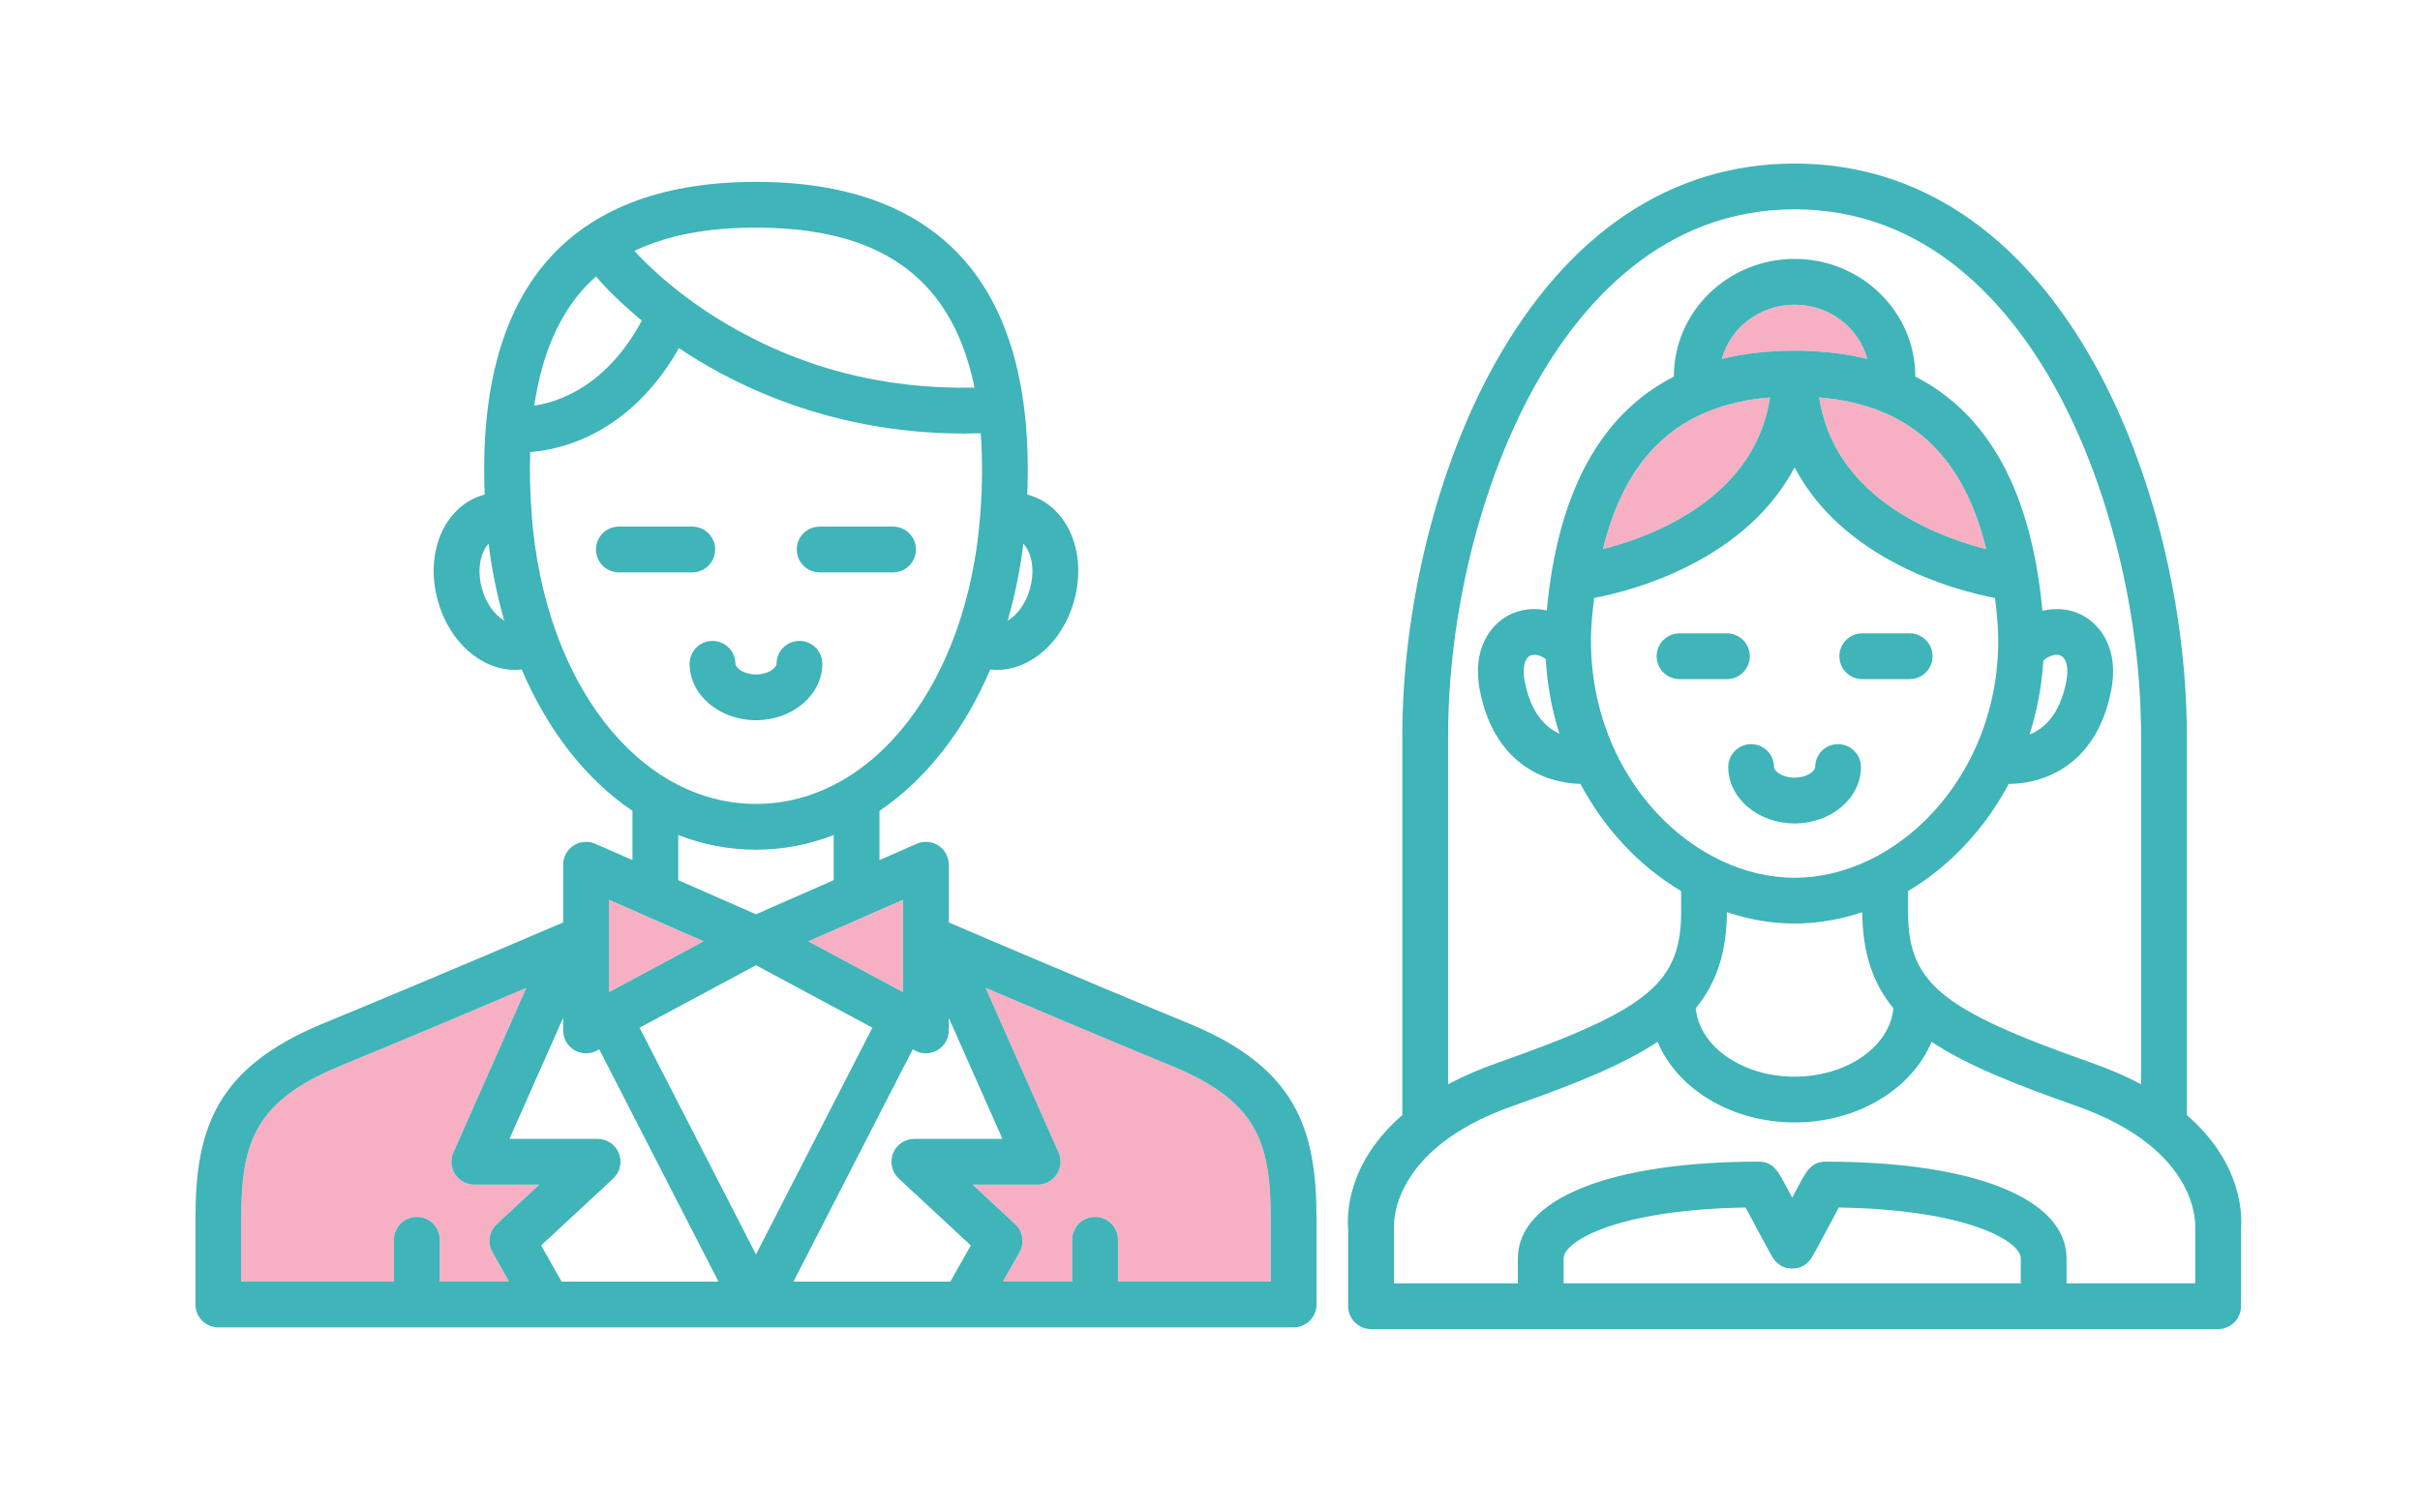<?xml version="1.0" encoding="UTF-8" standalone="no"?><!DOCTYPE svg PUBLIC "-//W3C//DTD SVG 1.1//EN" "http://www.w3.org/Graphics/SVG/1.1/DTD/svg11.dtd"><svg width="100%" height="100%" viewBox="0 0 192 120" version="1.1" xmlns="http://www.w3.org/2000/svg" xmlns:xlink="http://www.w3.org/1999/xlink" xml:space="preserve" xmlns:serif="http://www.serif.com/" style="fill-rule:evenodd;clip-rule:evenodd;stroke-linejoin:round;stroke-miterlimit:2;"><g><path d="M142.381,24.173c-2.78,-0 -5.119,1.835 -5.767,4.306c1.761,-0.434 3.681,-0.656 5.767,-0.656c2.085,-0 4.005,0.222 5.766,0.656c-0.648,-2.471 -2.987,-4.306 -5.766,-4.306Z" style="fill:#f7b0c3;fill-rule:nonzero;"/><path d="M157.586,43.567c-1.852,-7.564 -6.16,-11.454 -13.263,-12.034c0.648,4.09 3.094,7.348 7.299,9.7c2.225,1.245 4.47,1.956 5.964,2.334Z" style="fill:#f7b0c3;fill-rule:nonzero;"/><path d="M127.175,43.567c1.494,-0.378 3.739,-1.089 5.964,-2.334c4.205,-2.352 6.651,-5.61 7.3,-9.7c-7.103,0.58 -11.412,4.47 -13.264,12.034Z" style="fill:#f7b0c3;fill-rule:nonzero;"/><path d="M138.826,52.066c0,-1.003 -0.812,-1.816 -1.815,-1.816l-3.761,-0c-1.003,-0 -1.815,0.813 -1.815,1.816c0,1.002 0.812,1.815 1.815,1.815l3.761,-0c1.003,-0 1.815,-0.813 1.815,-1.815Z" style="fill:#3fb4b9;fill-rule:nonzero;"/><path d="M151.511,50.25l-3.761,-0c-1.002,-0 -1.815,0.813 -1.815,1.816c0,1.002 0.813,1.815 1.815,1.815l3.761,-0c1.003,-0 1.816,-0.813 1.816,-1.815c0,-1.003 -0.813,-1.816 -1.816,-1.816Z" style="fill:#3fb4b9;fill-rule:nonzero;"/><path d="M174.168,97.394l0,4.422l-10.21,-0l0,-1.973c0,-4.736 -7.325,-7.678 -19.116,-7.678c-1.111,-0 -1.52,0.756 -2.038,1.713c-0.175,0.324 -0.388,0.724 -0.612,1.147c-0.224,-0.423 -0.437,-0.824 -0.612,-1.148c-0.518,-0.957 -0.926,-1.712 -2.037,-1.712c-11.792,-0 -19.117,2.942 -19.117,7.678l0,1.973l-9.833,-0l0,-4.422c0,-0.105 -0.417,-6.179 9.409,-9.639c4.925,-1.733 8.745,-3.255 11.509,-5.1c1.548,3.718 5.834,6.399 10.87,6.399c5.036,-0 9.322,-2.681 10.87,-6.399c2.764,1.845 6.583,3.367 11.508,5.1c9.827,3.46 9.409,9.534 9.409,9.639Zm-13.841,4.422l-36.27,-0l0,-1.973c0,-1.365 4.252,-3.877 14.437,-4.039c0.238,0.445 1.957,3.671 2.11,3.901c0.114,0.206 0.267,0.388 0.448,0.534c0.286,0.25 0.639,0.401 1.13,0.403l0.02,-0c0.492,-0.002 0.845,-0.153 1.131,-0.403c0.181,-0.147 0.334,-0.328 0.448,-0.533c0.152,-0.23 1.871,-3.456 2.11,-3.902c10.185,0.162 14.436,2.674 14.436,4.039l0,1.973Zm-36.609,-43.612c-1.122,-0.504 -2.267,-1.651 -2.749,-4.148c-0.194,-1.006 -0.027,-1.804 0.425,-2.032c0.278,-0.14 0.747,-0.093 1.243,0.259c0.115,2.029 0.481,4.018 1.081,5.921Zm37.302,0.073c0.602,-1.888 0.974,-3.862 1.097,-5.876c0.551,-0.46 1.091,-0.532 1.397,-0.377c0.453,0.228 0.62,1.026 0.425,2.032c-0.506,2.625 -1.745,3.757 -2.919,4.221Zm-20.581,-26.744c-0.649,4.09 -3.095,7.348 -7.3,9.7c-2.225,1.245 -4.47,1.956 -5.964,2.334c1.852,-7.564 6.161,-11.454 13.264,-12.034Zm1.942,-3.71c-2.086,-0 -4.006,0.222 -5.767,0.656c0.648,-2.471 2.987,-4.306 5.767,-4.306c2.779,-0 5.118,1.835 5.766,4.306c-1.761,-0.434 -3.681,-0.656 -5.766,-0.656Zm1.942,3.71c7.103,0.58 11.411,4.47 13.263,12.034c-1.494,-0.378 -3.739,-1.089 -5.964,-2.334c-4.205,-2.352 -6.651,-5.61 -7.299,-9.7Zm5.899,48.461c-0.277,3.028 -3.687,5.429 -7.841,5.429c-4.155,-0 -7.565,-2.401 -7.842,-5.429c1.632,-1.977 2.448,-4.393 2.473,-7.623c1.752,0.589 3.561,0.901 5.369,0.901c1.807,-0 3.616,-0.312 5.368,-0.901c0.026,3.23 0.842,5.646 2.473,7.623Zm-7.841,-10.353c-3.95,-0 -7.96,-1.9 -11.003,-5.214c-3.711,-4.041 -5.561,-9.627 -5.075,-15.326c0.048,-0.569 0.109,-1.12 0.176,-1.661c1.334,-0.247 4.805,-1.031 8.33,-2.981c3.455,-1.911 6,-4.406 7.572,-7.378c1.571,2.972 4.116,5.467 7.571,7.378c3.525,1.95 6.996,2.734 8.33,2.981c0.067,0.541 0.128,1.092 0.176,1.661c0.486,5.699 -1.364,11.285 -5.075,15.326c-3.043,3.314 -7.053,5.214 -11.002,5.214Zm-27.492,-11.201c0,-9.686 2.569,-20.077 6.872,-27.796c3.57,-6.403 10.045,-14.037 20.62,-14.037c10.574,-0 17.049,7.634 20.619,14.037c4.303,7.719 6.872,18.11 6.872,27.796l0,27.584c-1.135,-0.602 -2.429,-1.173 -3.907,-1.693c-12.241,-4.311 -14.694,-6.401 -14.584,-12.429l0,-1.202c1.691,-1.006 3.273,-2.288 4.676,-3.817c1.303,-1.418 2.411,-2.996 3.312,-4.687c2.918,-0.014 7.002,-1.573 8.136,-7.452c0.619,-3.209 -0.812,-5.185 -2.358,-5.963c-0.962,-0.484 -2.048,-0.575 -3.104,-0.317c-0.866,-9.389 -4.247,-15.605 -10.087,-18.587c0,-0.004 0.001,-0.009 0.001,-0.013c0,-5.14 -4.296,-9.322 -9.576,-9.322c-5.281,-0 -9.577,4.182 -9.577,9.322c0,0.005 0.001,0.009 0.001,0.014c-5.832,2.977 -9.213,9.182 -10.084,18.552c-1.01,-0.216 -2.041,-0.112 -2.96,0.351c-1.546,0.778 -2.977,2.754 -2.357,5.963c1.115,5.78 5.081,7.384 7.987,7.449c0.902,1.693 2.01,3.271 3.313,4.69c1.403,1.529 2.985,2.811 4.676,3.817l0,1.202c0.111,6.028 -2.343,8.119 -14.584,12.429c-1.478,0.52 -2.772,1.091 -3.907,1.693l0,-27.584Zm58.614,30.032l0,-30.032c0,-10.277 -2.741,-21.329 -7.331,-29.564c-5.799,-10.402 -14.026,-15.9 -23.791,-15.9c-9.766,-0 -17.993,5.498 -23.792,15.9c-4.59,8.235 -7.331,19.287 -7.331,29.564l0,30.032c-4.485,3.879 -4.381,8.095 -4.296,9.017l0,6.143c0,1.003 0.812,1.815 1.815,1.815l67.207,-0c1.003,-0 1.815,-0.812 1.815,-1.815l0,-6.143c0.085,-0.923 0.189,-5.138 -4.296,-9.017Z" style="fill:#3fb4b9;fill-rule:nonzero;"/><path d="M145.829,59.04c-1.002,-0 -1.815,0.813 -1.815,1.816c0,0.298 -0.62,0.845 -1.633,0.845c-1.013,-0 -1.633,-0.547 -1.633,-0.845c0,-1.003 -0.813,-1.816 -1.816,-1.816c-1.003,-0 -1.816,0.813 -1.816,1.816c0,2.468 2.362,4.476 5.265,4.476c2.902,-0 5.264,-2.008 5.264,-4.476c0,-1.003 -0.813,-1.816 -1.816,-1.816Z" style="fill:#3fb4b9;fill-rule:nonzero;"/><path d="M40.388,101.685l-1.319,-2.337c-0.413,-0.731 -0.27,-1.651 0.345,-2.222l3.378,-3.137l-5.161,0c-0.614,0 -1.187,-0.311 -1.522,-0.826c-0.335,-0.515 -0.386,-1.164 -0.138,-1.725l5.79,-13.06c-3.639,1.548 -9.16,3.882 -14.736,6.18c-6.748,2.779 -7.887,5.98 -7.887,12.103l0,5.024l12.12,0l0,-3.319c0,-1.003 0.813,-1.816 1.816,-1.816c1.003,0 1.816,0.813 1.816,1.816l0,3.319l5.498,0Z" style="fill:#f7b0c3;fill-rule:nonzero;"/><path d="M92.931,84.558c-5.576,-2.298 -11.098,-4.632 -14.736,-6.18l5.788,13.06c0.25,0.561 0.198,1.21 -0.137,1.725c-0.335,0.515 -0.908,0.826 -1.522,0.826l-5.16,0l3.377,3.137c0.616,0.571 0.759,1.491 0.346,2.222l-1.319,2.337l5.498,0l0,-3.319c0,-1.003 0.813,-1.816 1.816,-1.816c1.002,0 1.815,0.813 1.815,1.816l-0,3.319l12.121,0l-0,-5.024c-0,-6.123 -1.139,-9.324 -7.887,-12.103Z" style="fill:#f7b0c3;fill-rule:nonzero;"/><path d="M48.311,71.386l-0,7.333l7.52,-4.035l-7.52,-3.298Z" style="fill:#f7b0c3;fill-rule:nonzero;"/><path d="M71.645,71.386l-7.521,3.298l7.521,4.035l-0,-7.333Z" style="fill:#f7b0c3;fill-rule:nonzero;"/><path d="M100.818,101.685l-12.121,0l-0,-3.319c-0,-1.003 -0.813,-1.816 -1.815,-1.816c-1.003,0 -1.816,0.813 -1.816,1.816l0,3.319l-5.498,0l1.319,-2.337c0.413,-0.731 0.27,-1.651 -0.346,-2.222l-3.377,-3.137l5.16,0c0.614,0 1.187,-0.311 1.522,-0.826c0.335,-0.515 0.387,-1.164 0.137,-1.725l-5.788,-13.06c3.638,1.548 9.16,3.882 14.736,6.18c6.748,2.779 7.887,5.98 7.887,12.103l-0,5.024Zm-25.42,0l-12.447,0l9.464,-18.432l0.187,0.101c0.269,0.144 0.564,0.215 0.859,0.215c0.323,-0 0.645,-0.086 0.932,-0.257c0.548,-0.328 0.883,-0.92 0.883,-1.558l0,-0.999l4.257,9.603l-6.991,-0c-0.747,-0 -1.417,0.457 -1.69,1.151c-0.273,0.695 -0.093,1.486 0.454,1.995l5.715,5.307l-1.623,2.874Zm-24.657,-20.149l9.236,-4.955l9.237,4.955l-9.236,17.99l-9.237,-17.99Zm-6.184,20.149l-1.622,-2.874l5.715,-5.307c0.547,-0.509 0.727,-1.3 0.454,-1.995c-0.273,-0.694 -0.943,-1.151 -1.69,-1.151l-6.992,-0l4.258,-9.605l-0,1.001c-0,0.638 0.335,1.23 0.883,1.558c0.286,0.171 0.609,0.257 0.932,0.257c0.295,-0 0.59,-0.071 0.858,-0.216l0.188,-0.1l9.464,18.432l-12.448,0Zm-5.488,-2.337l1.319,2.337l-5.498,0l0,-3.319c0,-1.003 -0.813,-1.816 -1.816,-1.816c-1.003,0 -1.816,0.813 -1.816,1.816l0,3.319l-12.12,0l0,-5.024c0,-6.123 1.139,-9.324 7.887,-12.103c5.576,-2.298 11.097,-4.632 14.736,-6.18l-5.79,13.06c-0.248,0.561 -0.197,1.21 0.138,1.725c0.335,0.515 0.908,0.826 1.522,0.826l5.161,0l-3.378,3.137c-0.615,0.571 -0.758,1.491 -0.345,2.222Zm9.242,-27.962l7.52,3.298l-7.52,4.035l-0,-7.333Zm-6.132,-30.598c-0.128,-1.741 -0.165,-3.383 -0.113,-4.927c2.127,-0.146 7.813,-1.215 11.801,-8.243c0.493,0.331 1.012,0.664 1.561,0.996c4.459,2.698 11.624,5.782 21.073,5.782c0.431,-0 0.869,-0.009 1.309,-0.022c0.148,1.963 0.137,4.102 -0.034,6.414c-0.982,13.325 -8.467,22.995 -17.798,22.995c-9.331,0 -16.816,-9.67 -17.799,-22.995Zm4.243,-18.015c0.276,-0.297 0.571,-0.576 0.874,-0.845c0.019,0.026 0.037,0.053 0.058,0.078c0.074,0.092 1.274,1.545 3.569,3.427c-2.855,5.315 -6.748,6.492 -8.535,6.748c0.59,-4 1.937,-7.15 4.034,-9.408Zm13.556,-4.713c6.174,-0 10.609,1.542 13.555,4.713c1.842,1.982 3.105,4.652 3.785,7.981c-7.205,0.153 -13.893,-1.58 -19.88,-5.168c-4.04,-2.421 -6.455,-4.959 -7.099,-5.678c2.568,-1.238 5.76,-1.848 9.639,-1.848Zm-6.168,48.19c1.948,0.758 4.016,1.165 6.168,1.165c2.152,-0 4.22,-0.407 6.167,-1.165l-0,3.583l-6.167,2.705l-6.168,-2.705l0,-3.583Zm17.835,5.136l-0,7.333l-7.521,-4.035l7.521,-3.298Zm-33.415,-24.712c-0.418,-1.532 -0.088,-2.879 0.534,-3.536c0.263,2.135 0.685,4.176 1.246,6.104c-0.724,-0.42 -1.436,-1.314 -1.78,-2.568Zm42.962,-3.536c0.621,0.657 0.952,2.004 0.533,3.536c-0.343,1.254 -1.055,2.148 -1.78,2.568c0.561,-1.929 0.983,-3.97 1.247,-6.104Zm13.122,38.062c-9.496,-3.912 -19.034,-8.011 -19.038,-8.013l0,-4.58c0,-0.613 -0.309,-1.185 -0.822,-1.52c-0.513,-0.335 -1.161,-0.388 -1.722,-0.142l-2.956,1.296l0,-3.905c3.676,-2.488 6.722,-6.368 8.788,-11.217c0.174,0.019 0.347,0.03 0.52,0.03c2.684,-0 5.237,-2.201 6.144,-5.518c1.052,-3.849 -0.569,-7.532 -3.688,-8.384c-0.013,-0.004 -0.026,-0.005 -0.039,-0.009c0.34,-8.41 -1.442,-14.775 -5.307,-18.936c-3.621,-3.897 -9.077,-5.873 -16.216,-5.873c-7.14,-0 -12.596,1.976 -16.216,5.873c-3.866,4.161 -5.648,10.526 -5.308,18.936c-0.012,0.004 -0.025,0.005 -0.038,0.009c-3.12,0.852 -4.74,4.535 -3.688,8.384c0.907,3.317 3.459,5.518 6.143,5.518c0.173,-0 0.347,-0.011 0.52,-0.03c2.067,4.849 5.112,8.729 8.788,11.217l0,3.904l-2.955,-1.295c-0.561,-0.247 -1.21,-0.193 -1.722,0.142c-0.513,0.335 -0.822,0.907 -0.822,1.52l-0,4.58c-0.036,0.013 -9.542,4.101 -19.039,8.013c-8.476,3.492 -10.134,8.313 -10.134,15.461l-0,6.839c-0,1.003 0.813,1.816 1.816,1.816l85.31,-0c1.003,-0 1.816,-0.813 1.816,-1.816l0,-6.839c0,-7.148 -1.659,-11.969 -10.135,-15.461Z" style="fill:#3fb4b9;fill-rule:nonzero;"/><path d="M54.925,45.412l-5.824,-0c-1.003,-0 -1.816,-0.813 -1.816,-1.815c-0,-1.003 0.813,-1.816 1.816,-1.816l5.824,0c1.002,0 1.815,0.813 1.815,1.816c-0,1.002 -0.813,1.815 -1.815,1.815Z" style="fill:#3fb4b9;fill-rule:nonzero;"/><path d="M70.855,45.412l-5.824,-0c-1.004,-0 -1.816,-0.813 -1.816,-1.815c0,-1.003 0.812,-1.816 1.816,-1.816l5.824,0c1.003,0 1.815,0.813 1.815,1.816c-0,1.002 -0.812,1.815 -1.815,1.815Z" style="fill:#3fb4b9;fill-rule:nonzero;"/><path d="M59.978,57.141c-2.903,0 -5.264,-2.008 -5.264,-4.476c-0,-1.003 0.812,-1.815 1.815,-1.815c1.003,0 1.816,0.812 1.816,1.815c0,0.298 0.62,0.845 1.633,0.845c1.013,0 1.633,-0.547 1.633,-0.845c-0,-1.003 0.812,-1.815 1.815,-1.815c1.002,0 1.816,0.812 1.816,1.815c0,2.468 -2.362,4.476 -5.264,4.476Z" style="fill:#3fb4b9;fill-rule:nonzero;"/></g></svg>